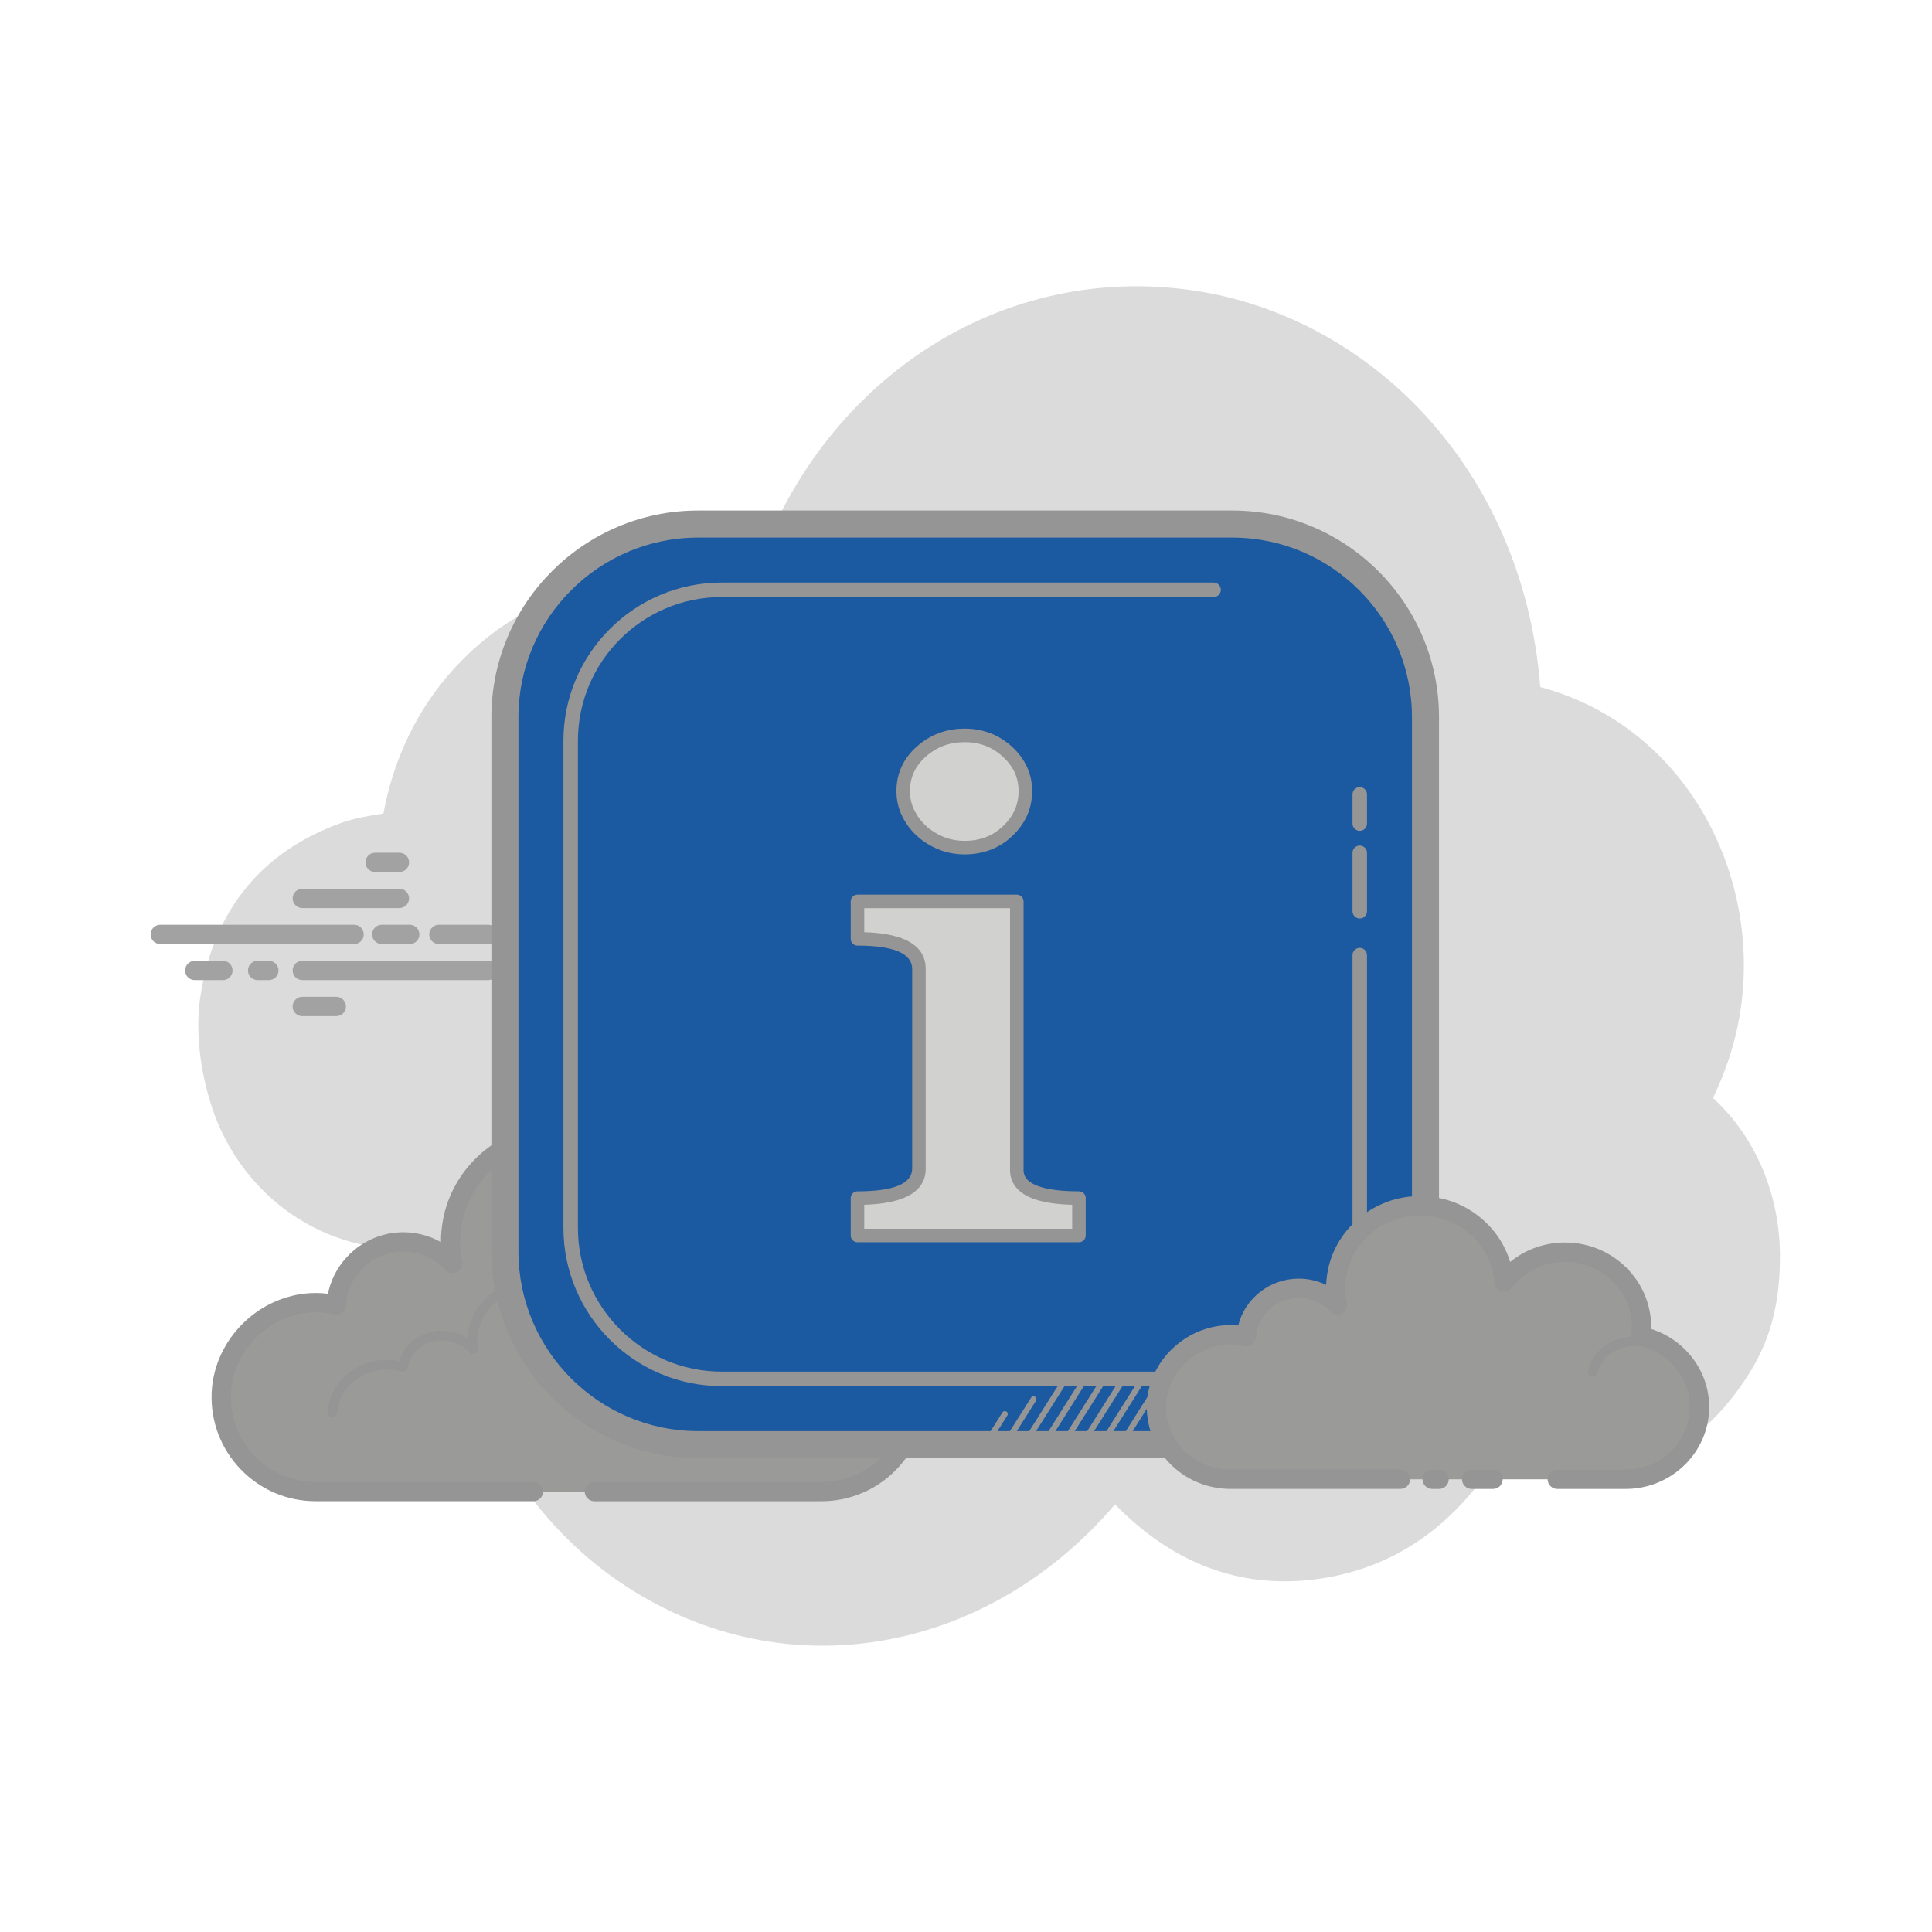 <svg xmlns="http://www.w3.org/2000/svg" xmlns:xlink="http://www.w3.org/1999/xlink" viewBox="0,0,256,256" width="28px" height="28px" fill-rule="nonzero"><g fill="none" fill-rule="nonzero" stroke="none" stroke-width="1" stroke-linecap="butt" stroke-linejoin="miter" stroke-miterlimit="10" stroke-dasharray="" stroke-dashoffset="0" font-family="none" font-weight="none" font-size="none" text-anchor="none" style="mix-blend-mode: normal"><g transform="scale(2.56,2.56)"><path d="M71.546,52.365h-10.03c-0.276,0 -0.5,-0.224 -0.5,-0.5c0,-0.276 0.224,-0.5 0.5,-0.5h10.03c0.276,0 0.5,0.224 0.5,0.5c0,0.276 -0.223,0.5 -0.5,0.5zM74.428,52.365h-1.446c-0.276,0 -0.5,-0.224 -0.5,-0.5c0,-0.276 0.224,-0.5 0.5,-0.5h1.446c0.276,0 0.5,0.224 0.5,0.5c0,0.276 -0.224,0.5 -0.5,0.5zM78.482,52.365h-2.546c-0.276,0 -0.5,-0.224 -0.5,-0.5c0,-0.276 0.224,-0.5 0.5,-0.5h2.546c0.276,0 0.5,0.224 0.5,0.5c0,0.276 -0.223,0.5 -0.5,0.5zM76.456,48.635h-9.616c-0.276,0 -0.5,-0.224 -0.5,-0.5c0,-0.276 0.224,-0.5 0.5,-0.5h9.617c0.276,0 0.5,0.224 0.5,0.5c0,0.276 -0.224,0.5 -0.501,0.5zM65.108,48.635h-0.58c-0.276,0 -0.5,-0.224 -0.5,-0.5c0,-0.276 0.224,-0.5 0.5,-0.5h0.58c0.276,0 0.5,0.224 0.5,0.5c0,0.276 -0.223,0.5 -0.5,0.5zM62.732,48.635h-1.457c-0.276,0 -0.5,-0.224 -0.5,-0.5c0,-0.276 0.224,-0.5 0.5,-0.5h1.457c0.276,0 0.5,0.224 0.5,0.5c0,0.276 -0.224,0.5 -0.5,0.5zM73.893,50.5h-5.028c-0.276,0 -0.5,-0.224 -0.5,-0.5c0,-0.276 0.224,-0.5 0.5,-0.5h5.028c0.276,0 0.5,0.224 0.5,0.5c0,0.276 -0.223,0.5 -0.5,0.5z" fill="#a2a2a2"></path><path d="M73.893,48.635h-1.257c-0.276,0 -0.5,-0.224 -0.5,-0.5c0,-0.276 0.224,-0.5 0.5,-0.5h1.257c0.276,0 0.5,0.224 0.5,0.5c0,0.276 -0.223,0.5 -0.5,0.5zM67.411,50.5h-1.759c-0.276,0 -0.5,-0.224 -0.5,-0.5c0,-0.276 0.224,-0.5 0.5,-0.5h1.759c0.276,0 0.5,0.224 0.5,0.5c0,0.276 -0.224,0.5 -0.5,0.5z" fill="#a2a2a2"></path><path d="M88.662,56.831c0.3,-0.616 0.566,-1.264 0.796,-1.943c2.633,-7.77 -1.349,-17.078 -9.733,-19.325c-0.906,-11.384 -8.906,-19.193 -17.941,-20.526c-10.341,-1.525 -19.814,5.044 -22.966,15.485c-3.799,-1.346 -7.501,-1.182 -10.99,0.857c-1.583,0.732 -3.031,1.812 -4.33,3.233c-1.907,2.086 -3.147,4.719 -3.652,7.495c-0.748,0.118 -1.483,0.236 -2.176,0.484c-4.04,1.449 -6.589,4.431 -7.288,8.923c-0.435,2.797 0.443,5.587 0.933,6.714c1.935,4.455 6.422,6.98 10.981,6.312c0.227,-0.033 0.557,0.069 0.752,0.233c0.241,7.12 3.698,13.417 8.884,17.014c8.321,5.772 19.027,3.994 25.781,-3.921c2.894,2.96 6.338,4.398 10.384,3.876c4.023,-0.519 7.147,-2.739 9.426,-6.349c1.053,0.283 2.051,0.691 3.083,0.804c4.042,0.442 7.324,-1.165 9.732,-4.8c0.922,-1.391 1.793,-3.194 1.793,-6.354c0.001,-3.255 -1.292,-6.223 -3.469,-8.212z" fill="#dbdbdb"></path><path d="M18.327,48.866h-10.031c-0.276,0 -0.5,-0.224 -0.5,-0.5c0,-0.276 0.224,-0.5 0.5,-0.5h10.031c0.276,0 0.5,0.224 0.5,0.5c0,0.276 -0.224,0.5 -0.5,0.5zM21.208,48.866h-1.446c-0.276,0 -0.5,-0.224 -0.5,-0.5c0,-0.276 0.224,-0.5 0.5,-0.5h1.446c0.276,0 0.5,0.224 0.5,0.5c0,0.276 -0.224,0.5 -0.5,0.5zM25.263,48.866h-2.546c-0.276,0 -0.5,-0.224 -0.5,-0.5c0,-0.276 0.224,-0.5 0.5,-0.5h2.546c0.276,0 0.5,0.224 0.5,0.5c0,0.276 -0.224,0.5 -0.5,0.5zM25.263,50.731h-9.616c-0.276,0 -0.5,-0.224 -0.5,-0.5c0,-0.276 0.224,-0.5 0.5,-0.5h9.616c0.276,0 0.5,0.224 0.5,0.5c0,0.276 -0.224,0.5 -0.5,0.5zM13.915,50.731h-0.58c-0.276,0 -0.5,-0.224 -0.5,-0.5c0,-0.276 0.224,-0.5 0.5,-0.5h0.58c0.276,0 0.5,0.224 0.5,0.5c0,0.276 -0.224,0.5 -0.5,0.5zM11.538,50.731h-1.456c-0.276,0 -0.5,-0.224 -0.5,-0.5c0,-0.276 0.224,-0.5 0.5,-0.5h1.456c0.276,0 0.5,0.224 0.5,0.5c0,0.276 -0.224,0.5 -0.5,0.5zM20.674,47.002h-5.027c-0.276,0 -0.5,-0.224 -0.5,-0.5c0,-0.276 0.224,-0.5 0.5,-0.5h5.027c0.276,0 0.5,0.224 0.5,0.5c0,0.276 -0.224,0.5 -0.5,0.5zM20.674,45.137h-1.257c-0.276,0 -0.5,-0.224 -0.5,-0.5c0,-0.276 0.224,-0.5 0.5,-0.5h1.257c0.276,0 0.5,0.224 0.5,0.5c0,0.276 -0.224,0.5 -0.5,0.5zM17.405,52.596h-1.759c-0.276,0 -0.5,-0.224 -0.5,-0.5c0,-0.276 0.224,-0.5 0.5,-0.5h1.759c0.276,0 0.5,0.224 0.5,0.5c0,0.276 -0.223,0.5 -0.5,0.5z" fill="#a2a2a2"></path><path d="M30.765,77.203c0,0 11.691,0 11.762,0c2.7,0 4.888,-2.189 4.888,-4.889c0,-2.355 -1.666,-4.321 -3.884,-4.784c0.026,-0.206 0.043,-0.415 0.043,-0.628c0,-2.796 -2.267,-5.063 -5.063,-5.063c-1.651,0 -3.113,0.794 -4.037,2.017c-0.236,-3.113 -3.017,-5.514 -6.27,-5.116c-2.379,0.291 -4.346,2.13 -4.784,4.486c-0.14,0.756 -0.126,1.489 0.014,2.177c-0.638,-0.687 -1.546,-1.119 -2.557,-1.119c-1.85,0 -3.361,1.441 -3.48,3.261c-0.84,-0.186 -1.754,-0.174 -2.717,0.188c-1.84,0.691 -3.15,2.423 -3.227,4.387c-0.109,2.789 2.12,5.085 4.885,5.085c0.21,0 0.948,0 1.118,0h10.151" fill="#9a9a99"></path><path d="M42.527,77.703h-11.762c-0.276,0 -0.5,-0.224 -0.5,-0.5c0,-0.276 0.224,-0.5 0.5,-0.5h11.762c2.419,0 4.388,-1.969 4.388,-4.389c0,-2.067 -1.466,-3.873 -3.486,-4.295c-0.255,-0.053 -0.426,-0.292 -0.394,-0.55c0.023,-0.186 0.039,-0.375 0.039,-0.567c0,-2.516 -2.047,-4.563 -4.563,-4.563c-1.438,0 -2.765,0.663 -3.638,1.818c-0.125,0.166 -0.337,0.239 -0.54,0.178c-0.199,-0.059 -0.342,-0.234 -0.357,-0.441c-0.104,-1.377 -0.779,-2.671 -1.851,-3.549c-1.082,-0.887 -2.452,-1.281 -3.86,-1.109c-2.166,0.265 -3.956,1.943 -4.353,4.081c-0.125,0.667 -0.12,1.335 0.012,1.986c0.045,0.219 -0.062,0.442 -0.261,0.544c-0.199,0.102 -0.442,0.06 -0.595,-0.104c-0.574,-0.619 -1.352,-0.959 -2.19,-0.959c-1.569,0 -2.878,1.227 -2.981,2.793c-0.01,0.146 -0.082,0.28 -0.199,0.367c-0.117,0.087 -0.268,0.119 -0.408,0.088c-0.84,-0.186 -1.637,-0.131 -2.433,0.167c-1.669,0.626 -2.836,2.209 -2.903,3.938c-0.047,1.207 0.387,2.35 1.222,3.218c0.835,0.868 1.958,1.347 3.163,1.347h11.27c0.276,0 0.5,0.224 0.5,0.5c0,0.276 -0.224,0.5 -0.5,0.5h-11.27c-1.479,0 -2.858,-0.587 -3.884,-1.654c-1.025,-1.066 -1.558,-2.469 -1.5,-3.95c0.083,-2.126 1.51,-4.069 3.551,-4.836c0.8,-0.3 1.628,-0.4 2.468,-0.298c0.376,-1.823 1.997,-3.182 3.905,-3.182c0.684,0 1.354,0.179 1.944,0.509c0,-0.385 0.035,-0.772 0.107,-1.159c0.476,-2.562 2.62,-4.573 5.215,-4.891c1.677,-0.208 3.319,0.266 4.615,1.328c1.004,0.823 1.716,1.951 2.038,3.193c1.012,-0.916 2.319,-1.425 3.714,-1.425c3.067,0 5.563,2.496 5.563,5.563c0,0.083 -0.002,0.166 -0.007,0.249c2.254,0.672 3.848,2.777 3.848,5.164c-0.001,2.973 -2.418,5.39 -5.389,5.39z" fill="#959595"></path><path d="M27.932,66.434c-1.808,-0.119 -3.365,1.13 -3.476,2.789c-0.014,0.206 -0.005,0.409 0.025,0.606c-0.349,-0.394 -0.865,-0.661 -1.458,-0.7c-1.085,-0.071 -2.022,0.645 -2.158,1.62c-0.197,-0.054 -0.403,-0.09 -0.616,-0.104c-1.582,-0.104 -2.944,0.989 -3.042,2.441" fill="#9a9a99"></path><path d="M17.208,73.336c-0.006,0 -0.012,0 -0.017,0c-0.138,-0.009 -0.242,-0.128 -0.233,-0.266c0.106,-1.587 1.592,-2.785 3.307,-2.674c0.136,0.009 0.272,0.027 0.409,0.053c0.273,-0.968 1.258,-1.64 2.365,-1.568c0.425,0.028 0.824,0.161 1.164,0.382c0,-0.019 0.002,-0.037 0.003,-0.055c0.122,-1.793 1.799,-3.141 3.743,-3.022c0.138,0.009 0.242,0.128 0.233,0.266c-0.009,0.138 -0.133,0.248 -0.266,0.233c-1.652,-0.111 -3.108,1.037 -3.21,2.557c-0.012,0.184 -0.004,0.37 0.023,0.552c0.017,0.109 -0.041,0.217 -0.141,0.264c-0.101,0.047 -0.22,0.022 -0.293,-0.061c-0.317,-0.358 -0.787,-0.583 -1.288,-0.616c-0.935,-0.061 -1.775,0.555 -1.893,1.405c-0.01,0.071 -0.05,0.134 -0.11,0.174c-0.06,0.04 -0.133,0.051 -0.204,0.033c-0.188,-0.051 -0.379,-0.084 -0.567,-0.096c-1.432,-0.105 -2.687,0.896 -2.775,2.208c-0.01,0.13 -0.12,0.231 -0.25,0.231z" fill="#959595"></path><path d="M44.506,68.103c-1.699,-0.801 -3.664,-0.234 -4.389,1.267c-0.09,0.186 -0.157,0.379 -0.201,0.574" fill="#9a9a99"></path><path d="M39.916,70.193c-0.018,0 -0.037,-0.002 -0.056,-0.006c-0.135,-0.031 -0.219,-0.165 -0.188,-0.299c0.049,-0.216 0.123,-0.427 0.22,-0.626c0.783,-1.621 2.901,-2.243 4.72,-1.384c0.125,0.059 0.179,0.208 0.12,0.333c-0.059,0.125 -0.21,0.177 -0.333,0.12c-1.576,-0.743 -3.394,-0.226 -4.057,1.149c-0.08,0.166 -0.142,0.34 -0.183,0.52c-0.025,0.115 -0.128,0.193 -0.243,0.193z" fill="#959595"></path><path d="M63.783,74.774h-27.649c-5.5,0 -10,-4.5 -10,-10v-27.649c0,-5.5 4.5,-10 10,-10h27.649c5.5,0 10,4.5 10,10v27.649c0,5.5 -4.5,10 -10,10z" fill="#1b59a1"></path><path d="M63.783,75.474h-27.649c-5.9,0 -10.7,-4.8 -10.7,-10.7v-27.649c0,-5.9 4.8,-10.7 10.7,-10.7h27.649c5.9,0 10.7,4.8 10.7,10.7v27.649c0,5.9 -4.8,10.7 -10.7,10.7zM36.134,27.825c-5.128,0 -9.3,4.172 -9.3,9.3v27.649c0,5.128 4.172,9.3 9.3,9.3h27.649c5.128,0 9.3,-4.172 9.3,-9.3v-27.649c0,-5.128 -4.172,-9.3 -9.3,-9.3z" fill="#959595"></path><path d="M62.561,71.745h-25.205c-4.518,0 -8.193,-3.675 -8.193,-8.193v-25.206c0,-4.518 3.675,-8.193 8.193,-8.193h25.46c0.207,0 0.375,0.168 0.375,0.375c0,0.207 -0.168,0.375 -0.375,0.375h-25.46c-4.104,0 -7.443,3.339 -7.443,7.443v25.206c0,4.104 3.339,7.443 7.443,7.443h25.206c4.104,0 7.443,-3.339 7.443,-7.443v-14.115c0,-0.207 0.168,-0.375 0.375,-0.375c0.207,0 0.375,0.168 0.375,0.375v14.115c0,4.518 -3.676,8.193 -8.194,8.193zM70.38,47.543c-0.207,0 -0.375,-0.168 -0.375,-0.375v-3.025c0,-0.207 0.168,-0.375 0.375,-0.375c0.207,0 0.375,0.168 0.375,0.375v3.025c0,0.207 -0.168,0.375 -0.375,0.375zM70.38,43.005c-0.207,0 -0.375,-0.168 -0.375,-0.375v-1.513c0,-0.207 0.168,-0.375 0.375,-0.375c0.207,0 0.375,0.168 0.375,0.375v1.513c0,0.207 -0.168,0.375 -0.375,0.375z" fill="#959595"></path><path d="M80.606,76.567c1.883,0 3.517,0 3.54,0c2.11,0 3.821,-1.674 3.821,-3.739c0,-1.802 -1.302,-3.305 -3.035,-3.66c0.02,-0.158 0.034,-0.317 0.034,-0.48c0,-2.139 -1.772,-3.873 -3.957,-3.873c-1.29,0 -2.433,0.607 -3.155,1.543c-0.185,-2.381 -2.358,-4.218 -4.9,-3.913c-1.859,0.223 -3.397,1.629 -3.739,3.431c-0.11,0.578 -0.098,1.139 0.011,1.665c-0.498,-0.525 -1.208,-0.856 -1.998,-0.856c-1.446,0 -2.627,1.102 -2.72,2.494c-0.657,-0.142 -1.371,-0.133 -2.123,0.143c-1.438,0.528 -2.462,1.853 -2.522,3.356c-0.085,2.133 1.657,3.889 3.818,3.889c0.164,0 0.741,0 0.874,0h7.934M74.129,76.567h0.36" fill="#9a9a99"></path><path d="M84.146,77.067h-3.541c-0.276,0 -0.5,-0.224 -0.5,-0.5c0,-0.276 0.224,-0.5 0.5,-0.5h3.541c1.831,0 3.32,-1.453 3.32,-3.239c0,-1.524 -1.108,-2.857 -2.635,-3.17c-0.256,-0.052 -0.429,-0.293 -0.396,-0.553c0.018,-0.137 0.03,-0.276 0.03,-0.417c0,-1.86 -1.551,-3.373 -3.457,-3.373c-1.092,0 -2.098,0.491 -2.759,1.348c-0.126,0.164 -0.34,0.231 -0.539,0.173c-0.198,-0.059 -0.339,-0.234 -0.355,-0.44c-0.079,-1.019 -0.565,-1.944 -1.37,-2.604c-0.828,-0.68 -1.884,-0.981 -2.973,-0.852c-1.646,0.197 -3.006,1.442 -3.307,3.028c-0.094,0.495 -0.09,0.99 0.01,1.471c0.045,0.219 -0.06,0.441 -0.258,0.544c-0.197,0.104 -0.44,0.064 -0.595,-0.099c-0.428,-0.452 -1.009,-0.7 -1.635,-0.7c-1.169,0 -2.145,0.891 -2.221,2.027c-0.01,0.145 -0.082,0.279 -0.198,0.366c-0.116,0.088 -0.263,0.12 -0.407,0.089c-0.637,-0.138 -1.241,-0.098 -1.845,0.124c-1.262,0.464 -2.144,1.632 -2.195,2.906c-0.035,0.875 0.283,1.708 0.895,2.344c0.635,0.661 1.496,1.025 2.423,1.025h8.808c0.276,0 0.5,0.224 0.5,0.5c0,0.276 -0.224,0.5 -0.5,0.5h-8.808c-1.185,0 -2.331,-0.485 -3.145,-1.332c-0.802,-0.835 -1.218,-1.928 -1.172,-3.077c0.066,-1.674 1.211,-3.203 2.849,-3.805c0.611,-0.224 1.244,-0.305 1.88,-0.245c0.344,-1.396 1.629,-2.424 3.136,-2.424c0.493,0 0.976,0.113 1.414,0.323c0.009,-0.241 0.036,-0.483 0.082,-0.725c0.381,-2.01 2.097,-3.586 4.17,-3.835c1.36,-0.159 2.685,0.218 3.726,1.072c0.748,0.613 1.278,1.409 1.546,2.302c0.791,-0.648 1.786,-1.007 2.843,-1.007c2.458,0 4.457,1.961 4.457,4.373c0,0.034 0,0.068 -0.001,0.103c1.764,0.555 3.003,2.188 3.003,4.038c0,2.339 -1.938,4.241 -4.321,4.241zM74.488,77.067h-0.359c-0.276,0 -0.5,-0.224 -0.5,-0.5c0,-0.276 0.224,-0.5 0.5,-0.5h0.359c0.276,0 0.5,0.224 0.5,0.5c0,0.276 -0.223,0.5 -0.5,0.5z" fill="#959595"></path><path d="M82.439,71.264c-0.018,0 -0.036,-0.002 -0.055,-0.006c-0.135,-0.03 -0.219,-0.164 -0.189,-0.299c0.037,-0.166 0.094,-0.327 0.169,-0.479c0.604,-1.224 2.275,-1.676 3.722,-1.007c0.125,0.058 0.18,0.207 0.122,0.332c-0.058,0.125 -0.206,0.18 -0.332,0.122c-1.201,-0.556 -2.578,-0.208 -3.063,0.774c-0.058,0.116 -0.101,0.24 -0.129,0.367c-0.027,0.117 -0.13,0.196 -0.245,0.196z" fill="#959595"></path><g fill="#959595"><path d="M77.28,77.067h-1.107c-0.276,0 -0.5,-0.224 -0.5,-0.5c0,-0.276 0.224,-0.5 0.5,-0.5h1.107c0.276,0 0.5,0.224 0.5,0.5c0,0.276 -0.224,0.5 -0.5,0.5z"></path></g><g><path d="M52.629,60.484c-0.05,1.019 1.023,1.529 3.217,1.529v1.936h-11.463v-1.936c2.12,0 3.18,-0.51 3.18,-1.529v-10.327c0,-1.041 -1.06,-1.562 -3.18,-1.562v-1.937h8.246zM53.073,40.951c0,0.793 -0.302,1.478 -0.906,2.055c-0.604,0.577 -1.35,0.866 -2.237,0.866c-0.444,0 -0.857,-0.079 -1.239,-0.238c-0.383,-0.158 -0.715,-0.368 -0.999,-0.628c-0.284,-0.26 -0.512,-0.566 -0.684,-0.917c-0.173,-0.351 -0.259,-0.73 -0.259,-1.138c0,-0.815 0.314,-1.5 0.943,-2.055c0.628,-0.555 1.374,-0.833 2.237,-0.833c0.863,0 1.602,0.283 2.218,0.849c0.617,0.567 0.926,1.247 0.926,2.039z" fill="#d1d1d0"></path><path d="M55.846,64.299h-11.463c-0.193,0 -0.35,-0.157 -0.35,-0.35v-1.936c0,-0.193 0.157,-0.35 0.35,-0.35c1.878,0 2.831,-0.396 2.831,-1.179v-10.327c0,-0.805 -0.952,-1.212 -2.831,-1.212c-0.193,0 -0.35,-0.157 -0.35,-0.35v-1.937c0,-0.193 0.157,-0.35 0.35,-0.35h8.247c0.193,0 0.35,0.157 0.35,0.35v13.826c0,0.006 0,0.011 0,0.017c-0.011,0.229 0.051,0.406 0.196,0.558c0.262,0.275 0.938,0.604 2.671,0.604c0.193,0 0.35,0.157 0.35,0.35v1.936c-0.001,0.193 -0.158,0.35 -0.351,0.35zM44.733,63.599h10.763v-1.24c-1.415,-0.037 -2.341,-0.305 -2.829,-0.817c-0.276,-0.29 -0.406,-0.648 -0.388,-1.066v-13.468h-7.546v1.242c2.111,0.062 3.181,0.703 3.181,1.907v10.327c0,1.183 -1.07,1.812 -3.181,1.874zM52.629,60.484h0.009zM49.93,44.223c-0.488,0 -0.95,-0.089 -1.373,-0.265c-0.418,-0.173 -0.789,-0.407 -1.101,-0.694c-0.315,-0.289 -0.571,-0.632 -0.762,-1.021c-0.195,-0.396 -0.295,-0.832 -0.295,-1.292c0,-0.915 0.357,-1.695 1.062,-2.317c0.692,-0.611 1.522,-0.92 2.469,-0.92c0.948,0 1.774,0.317 2.455,0.941c0.688,0.633 1.038,1.406 1.038,2.296c0,0.888 -0.341,1.665 -1.014,2.309c-0.67,0.639 -1.504,0.963 -2.479,0.963zM49.93,38.414c-0.782,0 -1.438,0.244 -2.006,0.745c-0.555,0.491 -0.825,1.077 -0.825,1.792c0,0.352 0.075,0.683 0.223,0.983c0.152,0.311 0.356,0.584 0.606,0.814c0.252,0.232 0.554,0.421 0.896,0.563c0.338,0.14 0.709,0.211 1.105,0.211c0.8,0 1.453,-0.251 1.995,-0.769c0.537,-0.514 0.797,-1.104 0.797,-1.803c0,-0.696 -0.265,-1.278 -0.811,-1.78c-0.553,-0.509 -1.202,-0.756 -1.98,-0.756z" fill="#959595"></path></g><g fill="#959595"><path d="M58.198,74.626c-0.027,0 -0.055,-0.007 -0.08,-0.023c-0.07,-0.044 -0.091,-0.137 -0.047,-0.207l1.962,-3.106c0.045,-0.07 0.136,-0.091 0.207,-0.047c0.07,0.044 0.091,0.137 0.047,0.207l-1.962,3.106c-0.029,0.046 -0.077,0.07 -0.127,0.07zM57.198,74.626c-0.027,0 -0.055,-0.007 -0.08,-0.023c-0.07,-0.044 -0.091,-0.137 -0.047,-0.207l1.962,-3.106c0.045,-0.07 0.136,-0.091 0.207,-0.047c0.07,0.044 0.091,0.137 0.047,0.207l-1.962,3.106c-0.029,0.046 -0.077,0.07 -0.127,0.07zM56.198,74.626c-0.027,0 -0.055,-0.007 -0.08,-0.023c-0.07,-0.044 -0.091,-0.137 -0.047,-0.207l1.962,-3.106c0.044,-0.07 0.137,-0.091 0.207,-0.047c0.07,0.044 0.091,0.137 0.047,0.207l-1.962,3.106c-0.029,0.046 -0.077,0.07 -0.127,0.07zM55.198,74.626c-0.027,0 -0.055,-0.007 -0.08,-0.023c-0.07,-0.044 -0.091,-0.137 -0.047,-0.207l1.962,-3.106c0.044,-0.07 0.137,-0.091 0.207,-0.047c0.07,0.044 0.091,0.137 0.047,0.207l-1.962,3.106c-0.029,0.046 -0.077,0.07 -0.127,0.07zM54.198,74.626c-0.027,0 -0.055,-0.007 -0.08,-0.023c-0.07,-0.044 -0.091,-0.137 -0.047,-0.207l1.962,-3.106c0.044,-0.07 0.137,-0.091 0.207,-0.047c0.07,0.044 0.091,0.137 0.047,0.207l-1.962,3.106c-0.029,0.046 -0.077,0.07 -0.127,0.07zM53.198,74.626c-0.027,0 -0.055,-0.007 -0.08,-0.023c-0.07,-0.044 -0.091,-0.137 -0.047,-0.207l1.962,-3.106c0.044,-0.07 0.137,-0.091 0.207,-0.047c0.07,0.044 0.091,0.137 0.047,0.207l-1.962,3.106c-0.029,0.046 -0.077,0.07 -0.127,0.07zM52.198,74.626c-0.027,0 -0.055,-0.007 -0.08,-0.023c-0.07,-0.044 -0.091,-0.137 -0.047,-0.207l1.297,-2.053c0.044,-0.07 0.137,-0.091 0.207,-0.047c0.07,0.044 0.091,0.137 0.047,0.207l-1.297,2.053c-0.029,0.046 -0.077,0.07 -0.127,0.07zM51.198,74.626c-0.027,0 -0.055,-0.007 -0.08,-0.023c-0.07,-0.044 -0.091,-0.137 -0.047,-0.207l0.814,-1.289c0.045,-0.071 0.137,-0.09 0.207,-0.047c0.07,0.044 0.091,0.137 0.047,0.207l-0.814,1.289c-0.029,0.046 -0.077,0.07 -0.127,0.07z"></path></g></g></g></svg>
